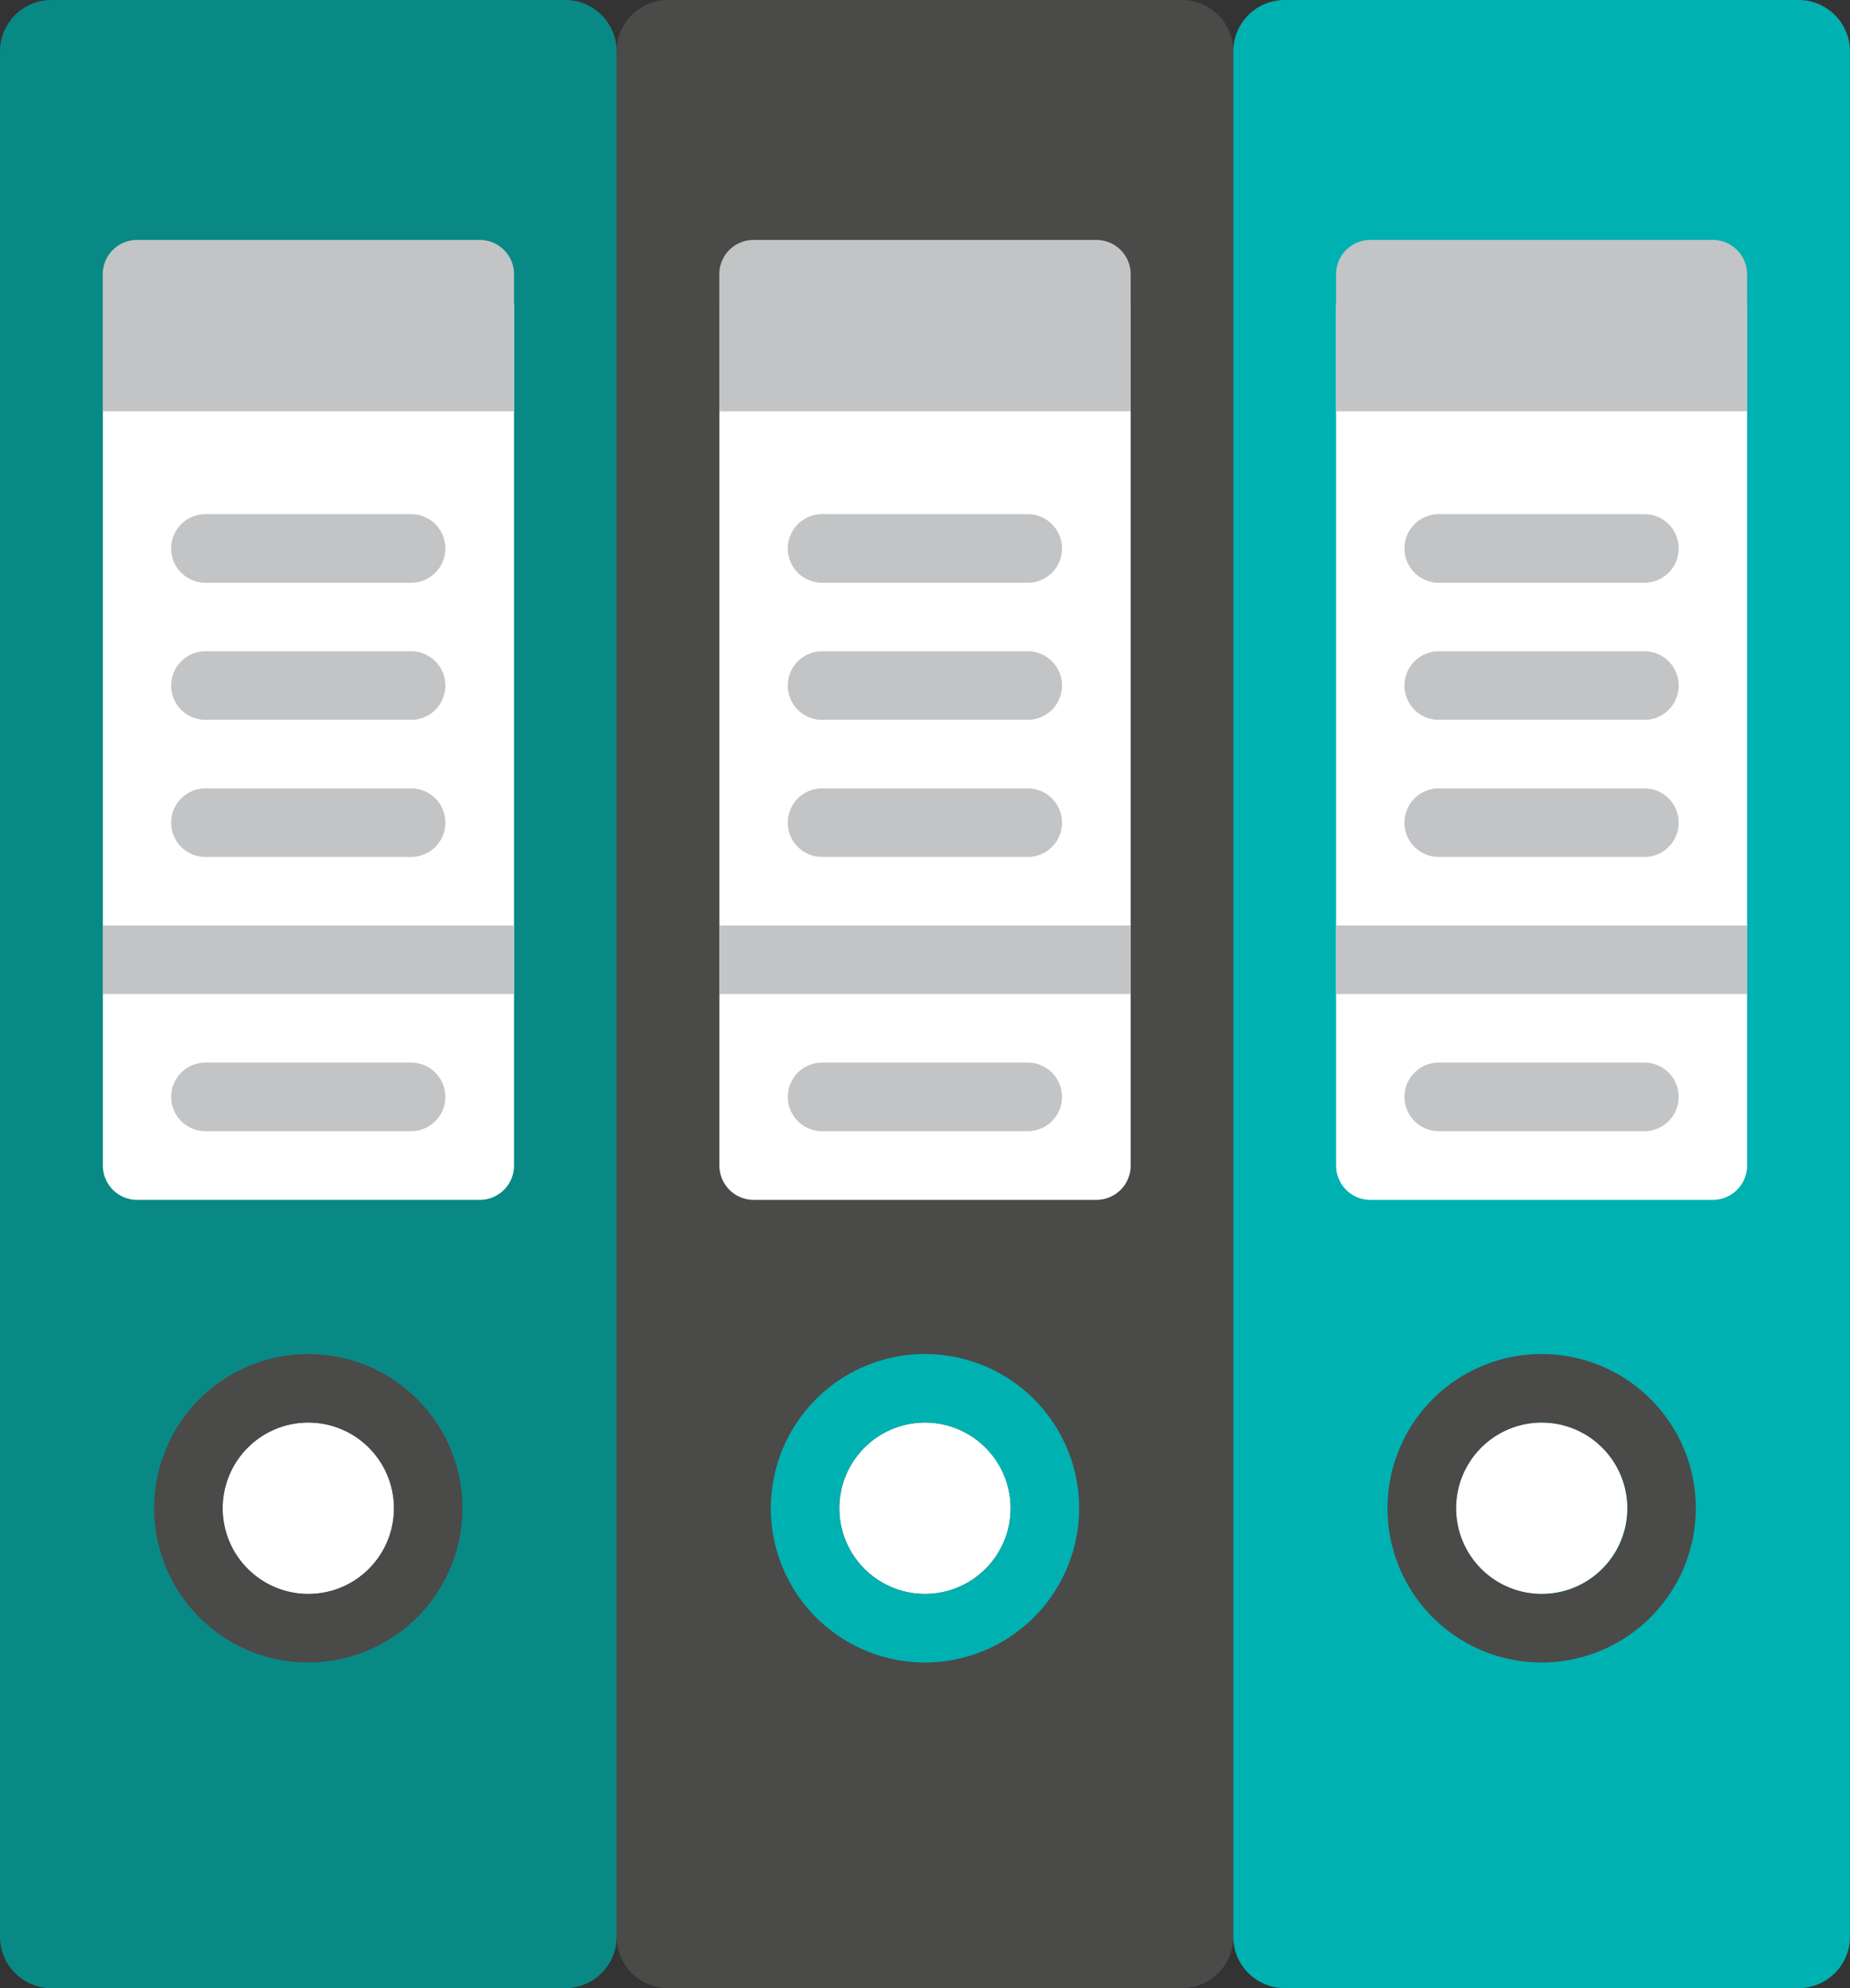 <svg id="Layer_1" data-name="Layer 1" xmlns="http://www.w3.org/2000/svg" viewBox="0 0 476.69 512"><rect x="0" y="0" width="476.69" height="512" fill="#333333" stroke="none"/><title>office-material</title><path d="M322.21,512H189.79a13.24,13.24,0,0,1-13.24-13.24V13.24A13.24,13.24,0,0,1,189.79,0H322.21a13.24,13.24,0,0,1,13.24,13.24V498.76A13.24,13.24,0,0,1,322.21,512Z" transform="translate(-17.66)" style="fill:#4a4a49"/><path d="M300.14,309H211.86a8.83,8.83,0,0,1-8.83-8.83V79.45a8.83,8.83,0,0,1,8.83-8.83h88.28A8.83,8.83,0,0,1,309,79.45V300.14A8.83,8.83,0,0,1,300.14,309Z" transform="translate(-17.66)" style="fill:#fff"/><path d="M282.48,150.07h-53a8.83,8.83,0,0,1,0-17.66h53a8.83,8.83,0,0,1,0,17.66Z" transform="translate(-17.66)" style="fill:#c3c4c6"/><path d="M282.48,185.38h-53a8.83,8.83,0,0,1,0-17.66h53a8.83,8.83,0,0,1,0,17.66Z" transform="translate(-17.66)" style="fill:#c3c4c6"/><path d="M282.48,220.69h-53a8.83,8.83,0,0,1,0-17.66h53a8.83,8.83,0,0,1,0,17.66Z" transform="translate(-17.66)" style="fill:#c3c4c6"/><path d="M282.48,291.31h-53a8.83,8.83,0,0,1,0-17.66h53a8.83,8.83,0,0,1,0,17.66Z" transform="translate(-17.66)" style="fill:#c3c4c6"/><rect x="185.38" y="238.35" width="105.93" height="17.65" style="fill:#c3c4c6"/><path d="M309,105.93H203V70.62a8.83,8.83,0,0,1,8.83-8.83h88.28A8.83,8.83,0,0,1,309,70.62Z" transform="translate(-17.66)" style="fill:#c3c4c6"/><circle cx="238.34" cy="388.41" r="22.07" style="fill:#fff"/><path d="M256,428.14a39.72,39.72,0,1,1,39.72-39.72A39.77,39.77,0,0,1,256,428.14Zm0-61.79a22.07,22.07,0,1,0,22.07,22.07A22.1,22.1,0,0,0,256,366.35Z" transform="translate(-17.66)" style="fill:#00b1b2"/><path d="M481.1,512H348.69a13.24,13.24,0,0,1-13.24-13.24V13.24A13.24,13.24,0,0,1,348.69,0H481.1a13.24,13.24,0,0,1,13.24,13.24V498.76A13.24,13.24,0,0,1,481.1,512Z" transform="translate(-17.66)" style="fill:#00b1b2"/><path d="M459,309H370.76a8.83,8.83,0,0,1-8.83-8.83V79.45a8.83,8.83,0,0,1,8.83-8.83H459a8.83,8.83,0,0,1,8.83,8.83V300.14A8.83,8.83,0,0,1,459,309Z" transform="translate(-17.66)" style="fill:#fff"/><path d="M441.38,150.07h-53a8.83,8.83,0,0,1,0-17.66h53a8.83,8.83,0,0,1,0,17.66Z" transform="translate(-17.66)" style="fill:#c3c4c6"/><path d="M441.38,185.38h-53a8.83,8.83,0,0,1,0-17.66h53a8.83,8.83,0,0,1,0,17.66Z" transform="translate(-17.66)" style="fill:#c3c4c6"/><path d="M441.38,220.69h-53a8.83,8.83,0,0,1,0-17.66h53a8.83,8.83,0,0,1,0,17.66Z" transform="translate(-17.66)" style="fill:#c3c4c6"/><path d="M441.38,291.31h-53a8.83,8.83,0,0,1,0-17.66h53a8.83,8.83,0,0,1,0,17.66Z" transform="translate(-17.66)" style="fill:#c3c4c6"/><rect x="344.28" y="238.35" width="105.93" height="17.65" style="fill:#c3c4c6"/><path d="M467.86,105.93H361.93V70.62a8.83,8.83,0,0,1,8.83-8.83H459a8.83,8.83,0,0,1,8.83,8.83v35.31Z" transform="translate(-17.66)" style="fill:#c3c4c6"/><circle cx="397.24" cy="388.41" r="22.07" style="fill:#fff"/><path d="M414.9,428.14a39.72,39.72,0,1,1,39.72-39.72A39.77,39.77,0,0,1,414.9,428.14Zm0-61.79A22.07,22.07,0,1,0,437,388.41,22.1,22.1,0,0,0,414.9,366.35Z" transform="translate(-17.66)" style="fill:#4a4a49"/><path d="M163.31,512H30.9a13.24,13.24,0,0,1-13.24-13.24V13.24A13.24,13.24,0,0,1,30.9,0H163.31a13.24,13.24,0,0,1,13.24,13.24V498.76A13.24,13.24,0,0,1,163.31,512Z" transform="translate(-17.66)" style="fill:#098985"/><path d="M141.24,309H53a8.83,8.83,0,0,1-8.83-8.83V79.45A8.83,8.83,0,0,1,53,70.62h88.28a8.83,8.83,0,0,1,8.83,8.83V300.14A8.83,8.83,0,0,1,141.24,309Z" transform="translate(-17.66)" style="fill:#fff"/><path d="M123.59,150.07h-53a8.83,8.83,0,0,1,0-17.66h53a8.83,8.83,0,1,1,0,17.66Z" transform="translate(-17.66)" style="fill:#c3c4c6"/><path d="M123.59,185.38h-53a8.83,8.83,0,0,1,0-17.66h53a8.83,8.83,0,1,1,0,17.66Z" transform="translate(-17.66)" style="fill:#c3c4c6"/><path d="M123.59,220.69h-53a8.83,8.83,0,0,1,0-17.66h53a8.83,8.83,0,1,1,0,17.66Z" transform="translate(-17.66)" style="fill:#c3c4c6"/><path d="M123.59,291.31h-53a8.83,8.83,0,0,1,0-17.66h53a8.83,8.83,0,1,1,0,17.66Z" transform="translate(-17.66)" style="fill:#c3c4c6"/><rect x="26.48" y="238.35" width="105.93" height="17.65" style="fill:#c3c4c6"/><path d="M150.07,105.93H44.14V70.62A8.83,8.83,0,0,1,53,61.79h88.28a8.83,8.83,0,0,1,8.83,8.83v35.31Z" transform="translate(-17.66)" style="fill:#c3c4c6"/><circle cx="79.45" cy="388.41" r="22.07" style="fill:#fff"/><path d="M97.1,428.14a39.72,39.72,0,1,1,39.72-39.72A39.77,39.77,0,0,1,97.1,428.14Zm0-61.79a22.07,22.07,0,1,0,22.07,22.07A22.1,22.1,0,0,0,97.1,366.35Z" transform="translate(-17.66)" style="fill:#4a4a49"/></svg>
